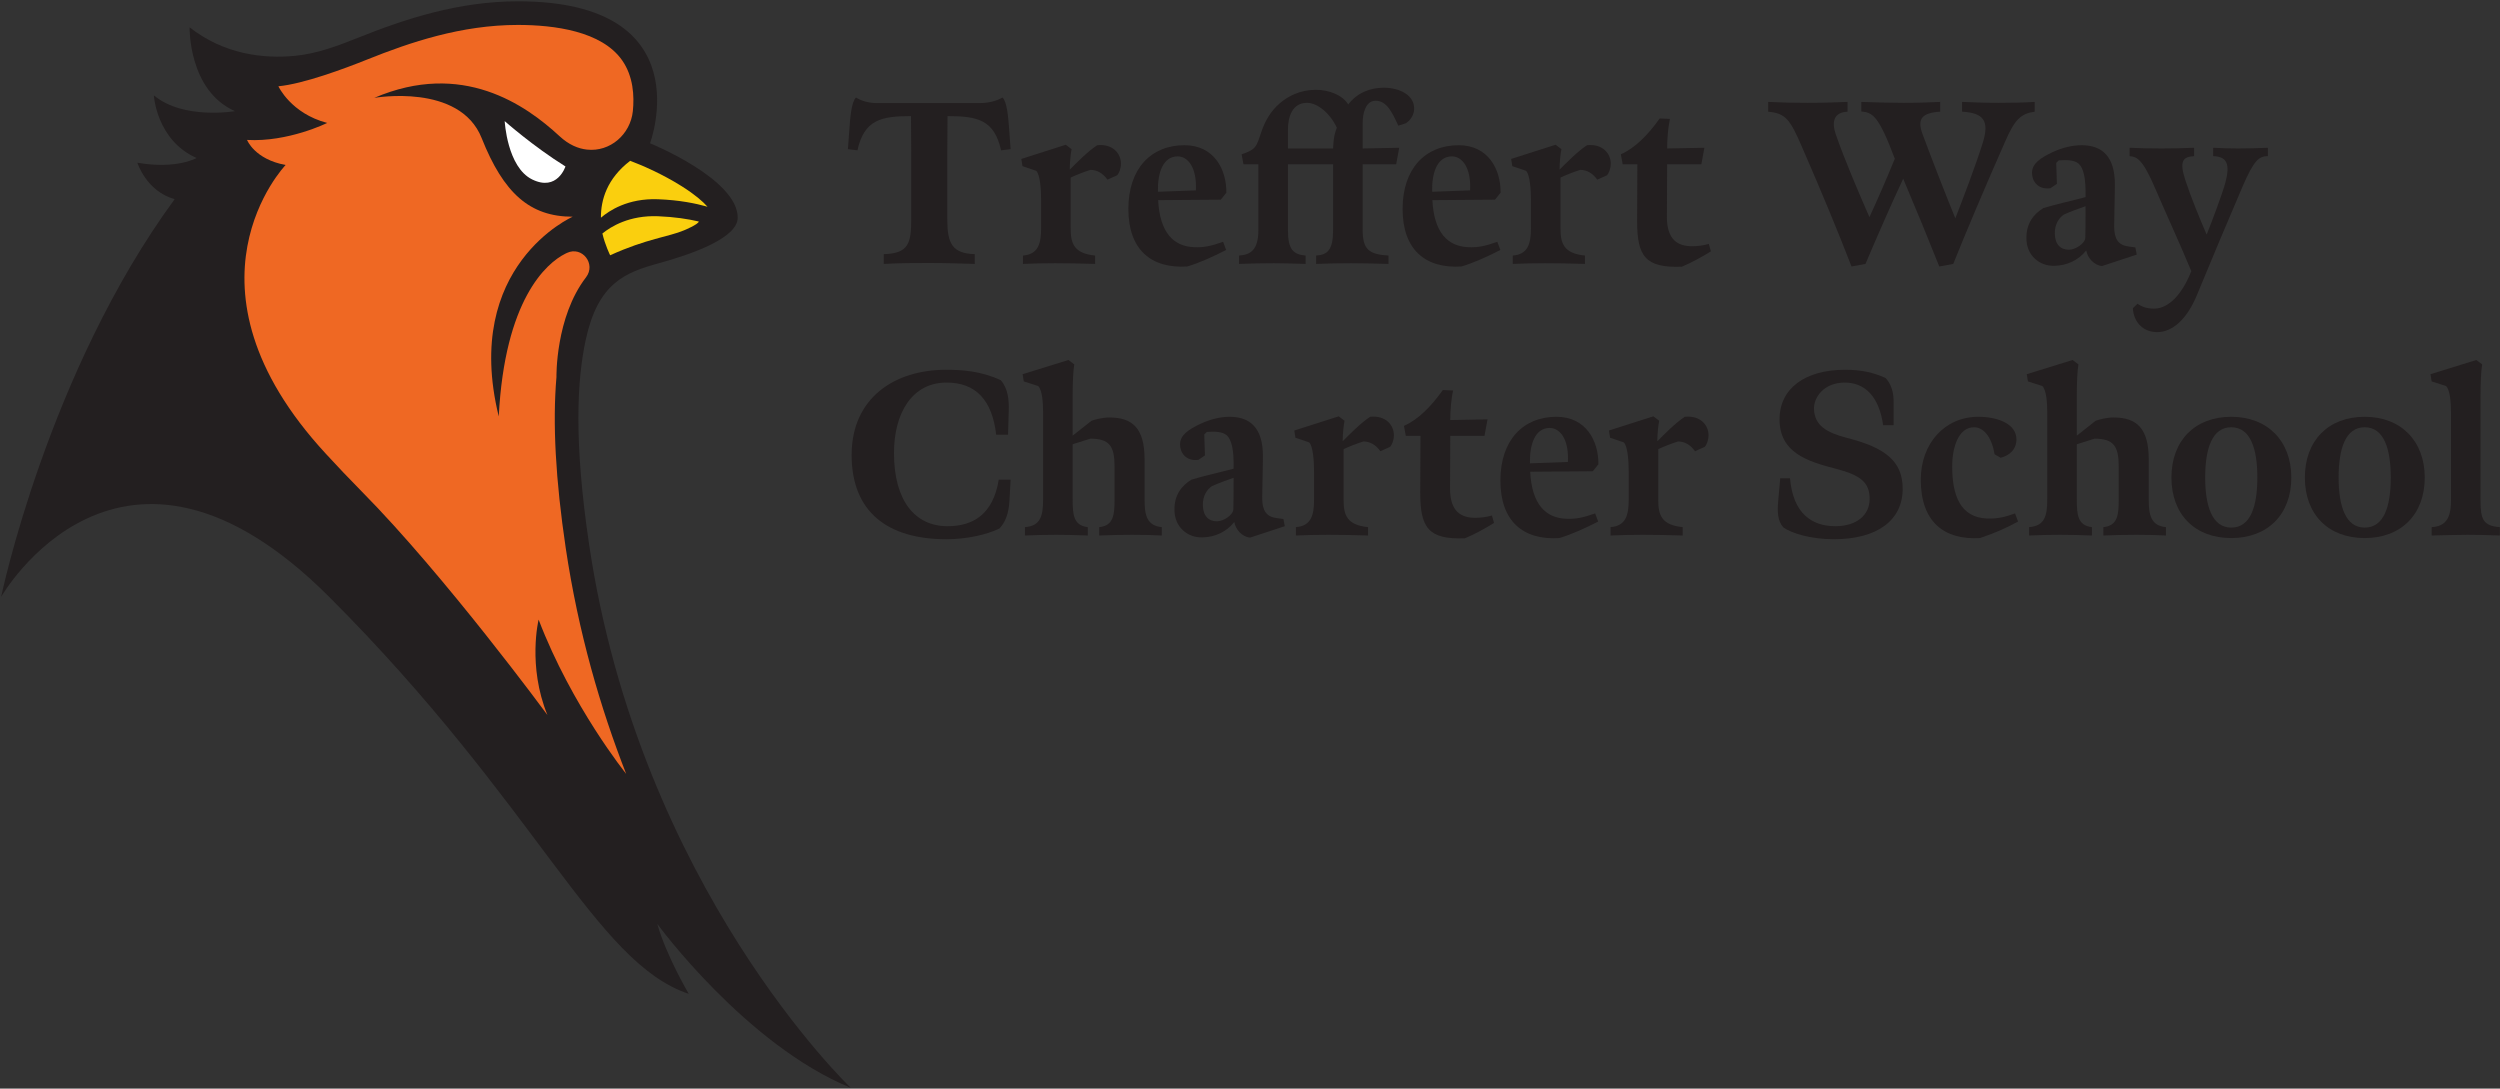 <?xml version="1.0" encoding="UTF-8" standalone="no"?>
<!DOCTYPE svg PUBLIC "-//W3C//DTD SVG 1.1//EN" "http://www.w3.org/Graphics/SVG/1.1/DTD/svg11.dtd">
<svg width="100%" height="100%" viewBox="0 0 395 172" version="1.1" xmlns="http://www.w3.org/2000/svg" xmlns:xlink="http://www.w3.org/1999/xlink" xml:space="preserve" xmlns:serif="http://www.serif.com/" style="fill-rule:evenodd;clip-rule:evenodd;stroke-linejoin:round;stroke-miterlimit:2;">
    <rect x="0" y="0" width="395" height="172" fill="#333333" stroke="none"/>
    <g transform="matrix(0.613,0,0,0.613,-13.924,-17.35)">
        <g>
            <g>
                <path d="M241.97,308.66C241.97,308.66 187.69,256.97 174.56,168.65C170.58,141.87 171.46,126.15 173.69,115.88C176.86,101.23 183.8,98.55 192.61,96.13C201.31,93.74 212.86,89.6 212.86,84.41C212.86,74.39 190.26,65.23 190.26,65.23C190.26,65.23 203.98,28.64 156.21,28.64C140.99,28.64 127.18,33.15 115.13,37.98C109.79,40.12 104.4,42.16 98.68,42.7C90.77,43.45 80.61,42.42 71.58,35.34C71.58,35.34 71.23,51.63 83.27,56.95C83.27,56.95 69.99,59.25 62.37,52.88C62.37,52.88 63.02,64.44 73.38,69.03C73.38,69.03 68.22,72.01 58.12,70.24C58.12,70.24 60.4,77.59 67.73,79.64C35.01,124.31 23.01,182.14 23.01,182.14C23.01,182.14 53.74,128.33 107.55,182.14C161.36,235.95 175.93,276.36 200.25,284.47C200.25,284.47 194.39,274.56 192.14,266.45C192.14,266.45 214.93,297.61 241.98,308.68L241.97,308.66Z" style="fill:rgb(35,31,32);fill-rule:nonzero;"/>
                <path d="M152.8,59.52C152.8,59.52 160.03,65.95 168.46,71.21C168.46,71.21 166.37,77.73 159.89,74.56C153.41,71.38 152.8,59.52 152.8,59.52Z" style="fill:white;fill-rule:nonzero;"/>
                <g>
                    <path d="M192.33,79.66C197.84,79.87 201.95,80.71 205.08,81.59C203.85,80.21 201.79,78.42 198.44,76.31C193.31,73.07 188.01,70.9 187.96,70.88L185.14,69.75C179.16,74.34 177.57,79.82 177.6,84.42C179.64,82.66 184.52,79.35 192.33,79.66Z" style="fill:rgb(250,207,14);fill-rule:nonzero;"/>
                    <path d="M202.84,85.4C200.05,84.75 196.62,84.21 192.33,84.04C184.97,83.75 180.2,86.68 177.98,88.49C178.67,91.46 179.98,94.1 179.98,94.1C189.41,89.81 195.08,89.35 199.05,87.66C199.05,87.66 202.7,86.15 202.83,85.4L202.84,85.4Z" style="fill:rgb(250,207,14);fill-rule:nonzero;"/>
                </g>
            </g>
            <path d="M151.25,135.58C141.76,96.73 170.33,84.16 170.33,84.16C159.29,84.16 152.52,78.13 146.86,63.89C141.19,49.64 119.18,53.53 119.18,53.53C141.84,43.82 158.19,55.31 166.93,63.4C169.33,65.63 171.75,66.61 173.98,66.86C179.96,67.53 185.21,62.94 185.83,56.95C186.23,53.05 185.96,47.98 183.07,43.85C177.79,36.31 165.55,34.73 156.2,34.73C141.58,34.73 128.37,39.23 117.39,43.63C111.52,45.99 100.93,49.93 94.47,50.54C94.47,50.54 97.68,57.54 107.05,59.99C107.05,59.99 96.97,64.98 86.39,64.37C86.39,64.37 88.32,69.36 96.33,70.83C96.33,70.83 66.58,101.83 106.72,145.28C109.62,148.43 112.68,151.67 115.96,154.99C137.39,176.65 163.81,212.59 163.81,212.59C158.63,199.9 161.54,188.01 161.54,188.01C170.11,210.4 184.11,227.77 184.11,227.77C177.49,210.85 171.77,191.31 168.53,169.55C165.91,151.93 165.12,137.39 166.14,125.49C166.14,125.49 165.84,110.08 173.76,99.78C176.4,96.34 172.77,91.66 168.85,93.49C168.72,93.55 168.6,93.61 168.47,93.67C163.46,96.15 152.81,105.64 151.27,135.59L151.25,135.58Z" style="fill:rgb(239,104,35);fill-rule:nonzero;"/>
            <path d="M250.5,93.81C256.92,93.63 257.58,90.99 257.58,84.81L257.58,67.53C257.58,65.73 257.52,58.23 257.52,58.23C249.78,58.23 245.46,59.19 243.72,67.05L241.26,66.75L241.68,61.05C241.86,58.77 242.16,54.51 243.36,53.43C244.68,54.33 246.78,54.87 248.58,54.87L275.28,54.87C277.44,54.87 279.66,54.33 281.1,53.43C282.3,54.51 282.6,58.77 282.78,61.05L283.2,66.75L280.74,67.05C279,59.19 274.68,58.23 266.94,58.23C266.94,58.23 266.88,65.73 266.88,67.53L266.88,84.87C266.88,91.05 268.14,93.63 273.96,93.81L273.96,96.33C269.82,96.21 266.34,96.09 262.14,96.09C258.24,96.09 255.06,96.09 250.5,96.33L250.5,93.81Z" style="fill:rgb(35,31,32);fill-rule:nonzero;"/>
            <path d="M286.38,96.33L286.38,94.17C290.4,93.87 291.06,90.93 291.06,87.09L291.06,79.83C291.06,77.25 290.82,73.35 289.8,72.33L286.26,71.13L285.96,69.27L297.42,65.61L298.92,66.75C298.68,67.83 298.44,70.29 298.44,72.03C300.24,70.23 303.12,67.29 305.52,65.73C309.6,65.31 311.64,67.95 311.64,70.47C311.64,71.85 311.1,72.99 310.68,73.47L308.16,74.61C306.96,72.93 305.46,72.09 303.78,72.09C302.04,72.63 299.94,73.47 298.68,74.07L298.68,87.21C298.68,91.05 299.52,93.63 304.98,94.17L304.98,96.33C301.38,96.21 297.66,96.15 294.72,96.15C291.78,96.15 288.96,96.21 286.38,96.33Z" style="fill:rgb(35,31,32);fill-rule:nonzero;"/>
            <path d="M328.73,96.99C319.31,97.59 313.55,92.55 313.55,82.17C313.55,71.79 319.37,65.73 328.01,65.73C335.63,65.73 338.87,71.97 338.81,77.97L337.37,79.77L321.23,79.89C321.65,88.35 325.25,91.77 330.41,92.01C332.93,92.13 334.73,91.77 337.97,90.63L338.75,92.73C335.51,94.41 331.79,96.09 328.73,96.99ZM321.17,77.73L330.95,77.37C331.25,71.43 328.85,68.61 326.27,68.61C322.43,68.61 321.05,72.93 321.17,77.73Z" style="fill:rgb(35,31,32);fill-rule:nonzero;"/>
            <path d="M380.6,96.33C375.62,96.21 373.88,96.15 370.88,96.15C367.88,96.15 365,96.21 361.94,96.33L361.94,94.17C364.88,93.99 366.32,92.73 366.32,87.63L366.32,70.65L354.68,70.65L354.68,87.57C354.68,92.61 356,93.87 359.24,94.17L359.24,96.33C354.26,96.21 354.08,96.15 351.08,96.15C348.08,96.15 345.14,96.21 342.08,96.33L342.08,94.17C345.02,93.99 347.06,92.73 347.06,87.63L347.06,70.65L343.22,70.65L342.74,68.07C346.52,66.81 346.52,66.15 347.84,62.25C348.8,59.43 350.3,56.85 352.64,54.87C354.68,53.13 357.8,51.45 361.88,51.45C365.3,51.45 368.78,52.83 370.22,55.23C372.5,52.23 375.86,50.91 379.4,50.91C383.36,50.91 387.38,52.77 387.2,56.49C387.14,57.93 386.3,59.31 385.04,60.09L383.12,60.69C381.56,57.27 380.12,54.27 377.3,54.27C374.66,54.27 373.94,57.57 373.94,60.03L373.94,66.57L383.36,66.39L382.58,70.65L373.94,70.65L373.94,87.57C373.94,92.61 375.56,93.87 380.6,94.17L380.6,96.33ZM366.32,66.57C366.32,66.15 366.44,64.29 366.68,63.15C366.86,62.37 367.1,61.65 367.28,61.23C365.66,57.69 362.42,54.81 359.6,54.81C355.76,54.81 354.68,58.47 354.68,61.77L354.68,66.57L366.32,66.57Z" style="fill:rgb(35,31,32);fill-rule:nonzero;"/>
            <path d="M399.41,96.99C389.99,97.59 384.23,92.55 384.23,82.17C384.23,71.79 390.05,65.73 398.69,65.73C406.31,65.73 409.55,71.97 409.49,77.97L408.05,79.77L391.91,79.89C392.33,88.35 395.93,91.77 401.09,92.01C403.61,92.13 405.41,91.77 408.65,90.63L409.43,92.73C406.19,94.41 402.47,96.09 399.41,96.99ZM391.85,77.73L401.63,77.37C401.93,71.43 399.53,68.61 396.95,68.61C393.11,68.61 391.73,72.93 391.85,77.73Z" style="fill:rgb(35,31,32);fill-rule:nonzero;"/>
            <path d="M412.63,96.33L412.63,94.17C416.65,93.87 417.31,90.93 417.31,87.09L417.31,79.83C417.31,77.25 417.07,73.35 416.05,72.33L412.51,71.13L412.21,69.27L423.67,65.61L425.17,66.75C424.93,67.83 424.69,70.29 424.69,72.03C426.49,70.23 429.37,67.29 431.77,65.73C435.85,65.31 437.89,67.95 437.89,70.47C437.89,71.85 437.35,72.99 436.93,73.47L434.41,74.61C433.21,72.93 431.71,72.09 430.03,72.09C428.29,72.63 426.19,73.47 424.93,74.07L424.93,87.21C424.93,91.05 425.77,93.63 431.23,94.17L431.23,96.33C427.63,96.21 423.91,96.15 420.97,96.15C418.03,96.15 415.21,96.21 412.63,96.33Z" style="fill:rgb(35,31,32);fill-rule:nonzero;"/>
            <path d="M444.68,85.29C444.68,82.29 444.74,73.11 444.74,70.65L440.96,70.65L440.48,68.07C444.2,66.45 447.62,62.91 450.5,58.83L453.14,58.95C452.66,61.11 452.42,64.17 452.42,66.57L462.02,66.39L461.24,70.65L452.42,70.65C452.42,73.05 452.36,81.39 452.36,84.21C452.36,90.03 455.06,91.77 458.9,91.77C460.16,91.77 461.72,91.59 463.16,91.17L463.7,93.09C461.48,94.47 458.78,95.97 456.2,97.05C446.72,97.41 444.68,94.29 444.68,85.29Z" style="fill:rgb(35,31,32);fill-rule:nonzero;"/>
            <path d="M487.16,66.15C484.1,59.07 482.96,57.51 478.46,57.09L478.46,54.57C482.18,54.75 485.06,54.81 488.6,54.81C492.74,54.81 495.68,54.69 498.92,54.57L498.92,57.09C495.26,57.27 494.84,59.79 495.86,62.85C498.14,69.51 502.34,79.23 504.56,84.27C506.78,79.47 509.12,74.07 511.1,69.21C506.9,58.05 505.4,57.33 502.46,57.03L502.46,54.57C506.12,54.69 509.78,54.81 513.32,54.81C517.46,54.81 520.04,54.69 522.8,54.57L522.8,57.09C518.06,57.39 516.8,58.95 518.24,62.85C520.64,69.33 524.36,78.87 526.7,84.57C528.38,80.25 531.8,71.43 533.84,64.89C535.46,59.49 534.02,57.39 528.44,57.09L528.44,54.57C531.56,54.69 534.26,54.81 537.92,54.81C541.28,54.81 544.22,54.75 547.16,54.57L547.16,57.09C543.62,57.57 542,59.13 539.6,64.65C534.38,76.47 529.4,88.23 526.16,96.33L522.56,96.99C519.86,90.21 516.62,82.29 513.26,74.37C510.08,81.15 506.54,89.25 503.54,96.33L499.94,96.99C496.46,87.99 492.26,77.85 487.16,66.15Z" style="fill:rgb(35,31,32);fill-rule:nonzero;"/>
            <path d="M564.52,96.87C562.42,96.69 560.74,94.71 560.44,92.85C558.46,95.37 555.46,96.75 552.34,96.81C548.38,96.99 545.02,94.11 545.02,89.73C544.96,85.83 546.94,83.43 549.4,81.93C553,80.85 556.66,80.07 560.26,79.11C560.38,74.19 559.72,71.55 558.46,70.47C557.32,69.51 555.34,69.51 553.36,69.63L552.7,70.29L552.88,75.69L551.2,76.83C547.9,77.25 546.46,74.91 546.46,72.87C546.46,70.47 548.56,69.03 551.86,67.47C554.38,66.33 556.9,65.73 559.24,65.73C564.58,65.73 567.82,68.67 567.82,75.81C567.82,78.93 567.64,83.67 567.64,86.67C567.64,89.85 568.66,91.47 571.3,91.83L573.1,92.07L573.46,93.93L564.52,96.87ZM556,92.67C557.68,92.67 560.2,90.99 560.2,89.55C560.26,87.69 560.26,85.35 560.26,81.45C558.46,82.11 556.48,82.77 554.68,83.61C553.48,84.39 552.28,86.07 552.34,88.53C552.4,91.29 553.78,92.67 556,92.67Z" style="fill:rgb(35,31,32);fill-rule:nonzero;"/>
            <path d="M607.26,68.55C604.92,68.55 603.66,69.63 600.72,76.41C596.76,85.65 592.68,95.37 588.96,104.37C588.12,106.47 584.76,113.91 578.7,113.91C575.16,113.91 572.64,111.39 572.46,107.73L573.66,106.59C574.86,107.43 576.12,107.85 577.92,107.85C581.94,107.85 585.36,103.71 587.52,98.19C584.46,90.81 581.1,83.61 578.28,77.01C574.92,69.15 573.48,68.73 571.62,68.55L571.62,66.39C573.66,66.51 577.08,66.57 579.9,66.57C582.72,66.57 585.48,66.51 588.24,66.39L588.24,68.55C585.36,68.73 584.34,69.75 586.02,74.85C587.4,79.05 589.8,84.93 591.48,88.77C593.16,84.57 595.62,77.91 596.28,75.45C597.6,70.53 596.7,68.67 593.16,68.55L593.16,66.39C595.86,66.51 597,66.57 599.58,66.57C601.74,66.57 604.68,66.51 607.26,66.39L607.26,68.55Z" style="fill:rgb(35,31,32);fill-rule:nonzero;"/>
            <path d="M266.64,167.29C251.58,167.29 242.22,160.33 242.22,145.57C242.22,130.81 253.38,123.61 266.52,123.61C270.6,123.61 275.58,123.91 280.68,126.31C282.6,128.53 282.78,131.53 282.72,134.05L282.54,140.35L279.48,140.35C278.46,131.47 274.26,126.91 266.7,126.91C257.76,126.91 253.14,134.83 253.14,145.09C253.14,157.27 258.48,163.93 266.94,163.93C273.54,163.93 278.7,160.87 280.14,151.93L283.2,151.93L282.9,157.39C282.72,160.63 281.88,162.85 280.32,164.53C276.84,166.21 271.68,167.29 266.64,167.29Z" style="fill:rgb(35,31,32);fill-rule:nonzero;"/>
            <path d="M304.05,136.75C305.07,136.39 306.93,135.91 308.67,135.91C314.49,135.91 317.73,138.55 317.73,146.71L317.73,157.15C317.73,160.99 318.27,163.81 322.17,164.17L322.17,166.33C319.83,166.21 317.49,166.15 314.55,166.15C311.61,166.15 309.09,166.21 306.03,166.33L306.03,164.17C309.81,163.81 309.99,160.81 309.99,157.03L309.99,148.51C309.99,143.29 308.67,141.37 303.75,141.37L299.19,142.81L299.19,157.03C299.19,160.87 299.37,163.75 303.09,164.17L303.09,166.33C299.61,166.21 297.87,166.15 294.93,166.15C291.99,166.15 289.77,166.21 286.89,166.33L286.89,164.17C290.91,163.87 291.57,161.29 291.57,157.09L291.57,134.53C291.57,131.95 291.33,128.83 290.31,127.81L286.59,126.61L286.29,124.75L298.11,121.09L299.61,122.23C299.31,123.79 299.19,127.51 299.19,129.73L299.19,140.59L304.05,136.75Z" style="fill:rgb(35,31,32);fill-rule:nonzero;"/>
            <path d="M344.93,166.87C342.83,166.69 341.15,164.71 340.85,162.85C338.87,165.37 335.87,166.75 332.75,166.81C328.79,166.99 325.43,164.11 325.43,159.73C325.37,155.83 327.35,153.43 329.81,151.93C333.41,150.85 337.07,150.07 340.67,149.11C340.79,144.19 340.13,141.55 338.87,140.47C337.73,139.51 335.75,139.51 333.77,139.63L333.11,140.29L333.29,145.69L331.61,146.83C328.31,147.25 326.87,144.91 326.87,142.87C326.87,140.47 328.97,139.03 332.27,137.47C334.79,136.33 337.31,135.73 339.65,135.73C344.99,135.73 348.23,138.67 348.23,145.81C348.23,148.93 348.05,153.67 348.05,156.67C348.05,159.85 349.07,161.47 351.71,161.83L353.51,162.07L353.87,163.93L344.93,166.87ZM336.41,162.67C338.09,162.67 340.61,160.99 340.61,159.55C340.67,157.69 340.67,155.35 340.67,151.45C338.87,152.11 336.89,152.77 335.09,153.61C333.89,154.39 332.69,156.07 332.75,158.53C332.81,161.29 334.19,162.67 336.41,162.67Z" style="fill:rgb(35,31,32);fill-rule:nonzero;"/>
            <path d="M356.73,166.33L356.73,164.17C360.75,163.87 361.41,160.93 361.41,157.09L361.41,149.83C361.41,147.25 361.17,143.35 360.15,142.33L356.61,141.13L356.31,139.27L367.77,135.61L369.27,136.75C369.03,137.83 368.79,140.29 368.79,142.03C370.59,140.23 373.47,137.29 375.87,135.73C379.95,135.31 381.99,137.95 381.99,140.47C381.99,141.85 381.45,142.99 381.03,143.47L378.51,144.61C377.31,142.93 375.81,142.09 374.13,142.09C372.39,142.63 370.29,143.47 369.03,144.07L369.03,157.21C369.03,161.05 369.87,163.63 375.33,164.17L375.33,166.33C371.73,166.21 368.01,166.15 365.07,166.15C362.13,166.15 359.31,166.21 356.73,166.33Z" style="fill:rgb(35,31,32);fill-rule:nonzero;"/>
            <path d="M388.78,155.29C388.78,152.29 388.84,143.11 388.84,140.65L385.06,140.65L384.58,138.07C388.3,136.45 391.72,132.91 394.6,128.83L397.24,128.95C396.76,131.11 396.52,134.17 396.52,136.57L406.12,136.39L405.34,140.65L396.52,140.65C396.52,143.05 396.46,151.39 396.46,154.21C396.46,160.03 399.16,161.77 403,161.77C404.26,161.77 405.82,161.59 407.26,161.17L407.8,163.09C405.58,164.47 402.88,165.97 400.3,167.05C390.82,167.41 388.78,164.29 388.78,155.29Z" style="fill:rgb(35,31,32);fill-rule:nonzero;"/>
            <path d="M424.62,166.99C415.2,167.59 409.44,162.55 409.44,152.17C409.44,141.79 415.26,135.73 423.9,135.73C431.52,135.73 434.76,141.97 434.7,147.97L433.26,149.77L417.12,149.89C417.54,158.35 421.14,161.77 426.3,162.01C428.82,162.13 430.62,161.77 433.86,160.63L434.64,162.73C431.4,164.41 427.68,166.09 424.62,166.99ZM417.06,147.73L426.84,147.37C427.14,141.43 424.74,138.61 422.16,138.61C418.32,138.61 416.94,142.93 417.06,147.73Z" style="fill:rgb(35,31,32);fill-rule:nonzero;"/>
            <path d="M437.83,166.33L437.83,164.17C441.85,163.87 442.51,160.93 442.51,157.09L442.51,149.83C442.51,147.25 442.27,143.35 441.25,142.33L437.71,141.13L437.41,139.27L448.87,135.61L450.37,136.75C450.13,137.83 449.89,140.29 449.89,142.03C451.69,140.23 454.57,137.29 456.97,135.73C461.05,135.31 463.09,137.95 463.09,140.47C463.09,141.85 462.55,142.99 462.13,143.47L459.61,144.61C458.41,142.93 456.91,142.09 455.23,142.09C453.49,142.63 451.39,143.47 450.13,144.07L450.13,157.21C450.13,161.05 450.97,163.63 456.43,164.17L456.43,166.33C452.83,166.21 449.11,166.15 446.17,166.15C443.23,166.15 440.41,166.21 437.83,166.33Z" style="fill:rgb(35,31,32);fill-rule:nonzero;"/>
            <path d="M495.37,167.29C489.25,167.29 484.33,165.67 482.35,164.23C480.91,162.55 480.79,160.33 481.03,157.57L481.57,151.57L484.09,151.57C484.87,160.69 489.73,163.93 495.79,163.93C501.19,163.93 504.61,161.11 504.61,156.91C504.61,152.71 502.39,150.79 495.85,149.11C488.41,147.19 481.39,144.91 481.39,136.39C481.39,128.41 487.99,123.61 498.25,123.61C502.57,123.61 505.57,124.33 508.69,125.71C510.97,128.11 510.79,131.29 510.79,132.49L510.79,137.89L508.09,137.89C507.07,130.63 503.47,126.91 498.19,126.91C492.91,126.91 490.15,130.63 490.27,133.81C490.45,137.95 493.45,139.81 498.85,141.19C508.45,143.65 513.13,147.07 513.13,154.27C513.13,162.49 506.47,167.29 495.37,167.29Z" style="fill:rgb(35,31,32);fill-rule:nonzero;"/>
            <path d="M533.03,166.99C523.85,167.53 517.79,162.85 517.79,151.93C517.79,142.69 523.91,135.73 532.61,135.73C537.59,135.73 542.45,137.53 542.45,141.55C542.45,144.31 540.41,145.81 538.37,146.29L536.81,145.39C536.03,140.71 533.87,138.43 531.53,138.43C527.51,138.43 525.89,143.59 525.89,148.51C525.89,156.01 527.99,161.65 534.83,161.95C537.47,162.07 539.69,161.53 542.09,160.63L542.87,162.73C539.81,164.41 536.69,165.79 533.03,166.99Z" style="fill:rgb(35,31,32);fill-rule:nonzero;"/>
            <path d="M562.87,136.75C563.89,136.39 565.75,135.91 567.49,135.91C573.31,135.91 576.55,138.55 576.55,146.71L576.55,157.15C576.55,160.99 577.09,163.81 580.99,164.17L580.99,166.33C578.65,166.21 576.31,166.15 573.37,166.15C570.43,166.15 567.91,166.21 564.85,166.33L564.85,164.17C568.63,163.81 568.81,160.81 568.81,157.03L568.81,148.51C568.81,143.29 567.49,141.37 562.57,141.37L558.01,142.81L558.01,157.03C558.01,160.87 558.19,163.75 561.91,164.17L561.91,166.33C558.43,166.21 556.69,166.15 553.75,166.15C550.81,166.15 548.59,166.21 545.71,166.33L545.71,164.17C549.73,163.87 550.39,161.29 550.39,157.09L550.39,134.53C550.39,131.95 550.15,128.83 549.13,127.81L545.41,126.61L545.11,124.75L556.93,121.09L558.43,122.23C558.13,123.79 558.01,127.51 558.01,129.73L558.01,140.59L562.87,136.75Z" style="fill:rgb(35,31,32);fill-rule:nonzero;"/>
            <path d="M613.3,151.39C613.3,160.93 607.18,166.99 597.82,166.99C588.46,166.99 582.4,160.93 582.4,151.39C582.4,141.85 588.46,135.73 597.82,135.73C607.18,135.73 613.3,141.97 613.3,151.39ZM604.54,151.39C604.54,144.01 602.8,138.43 597.82,138.43C592.84,138.43 591.1,144.01 591.1,151.39C591.1,158.77 592.9,164.29 597.82,164.29C602.74,164.29 604.54,158.95 604.54,151.39Z" style="fill:rgb(35,31,32);fill-rule:nonzero;"/>
            <path d="M647.69,151.39C647.69,160.93 641.57,166.99 632.21,166.99C622.85,166.99 616.79,160.93 616.79,151.39C616.79,141.85 622.85,135.73 632.21,135.73C641.57,135.73 647.69,141.97 647.69,151.39ZM638.93,151.39C638.93,144.01 637.19,138.43 632.21,138.43C627.23,138.43 625.49,144.01 625.49,151.39C625.49,158.77 627.29,164.29 632.21,164.29C637.13,164.29 638.93,158.95 638.93,151.39Z" style="fill:rgb(35,31,32);fill-rule:nonzero;"/>
            <path d="M649.47,164.17C652.89,163.99 654.45,162.07 654.45,157.45L654.45,134.53C654.45,131.95 654.21,128.83 653.19,127.81L649.47,126.61L649.17,124.75L660.99,121.09L662.49,122.23C662.19,123.79 662.07,127.51 662.07,129.73L662.07,157.45C662.07,162.07 662.73,163.87 667.05,164.17L667.05,166.33C663.45,166.21 661.65,166.15 658.71,166.15C655.77,166.15 652.53,166.27 649.47,166.33L649.47,164.17Z" style="fill:rgb(35,31,32);fill-rule:nonzero;"/>
        </g>
    </g>
</svg>
